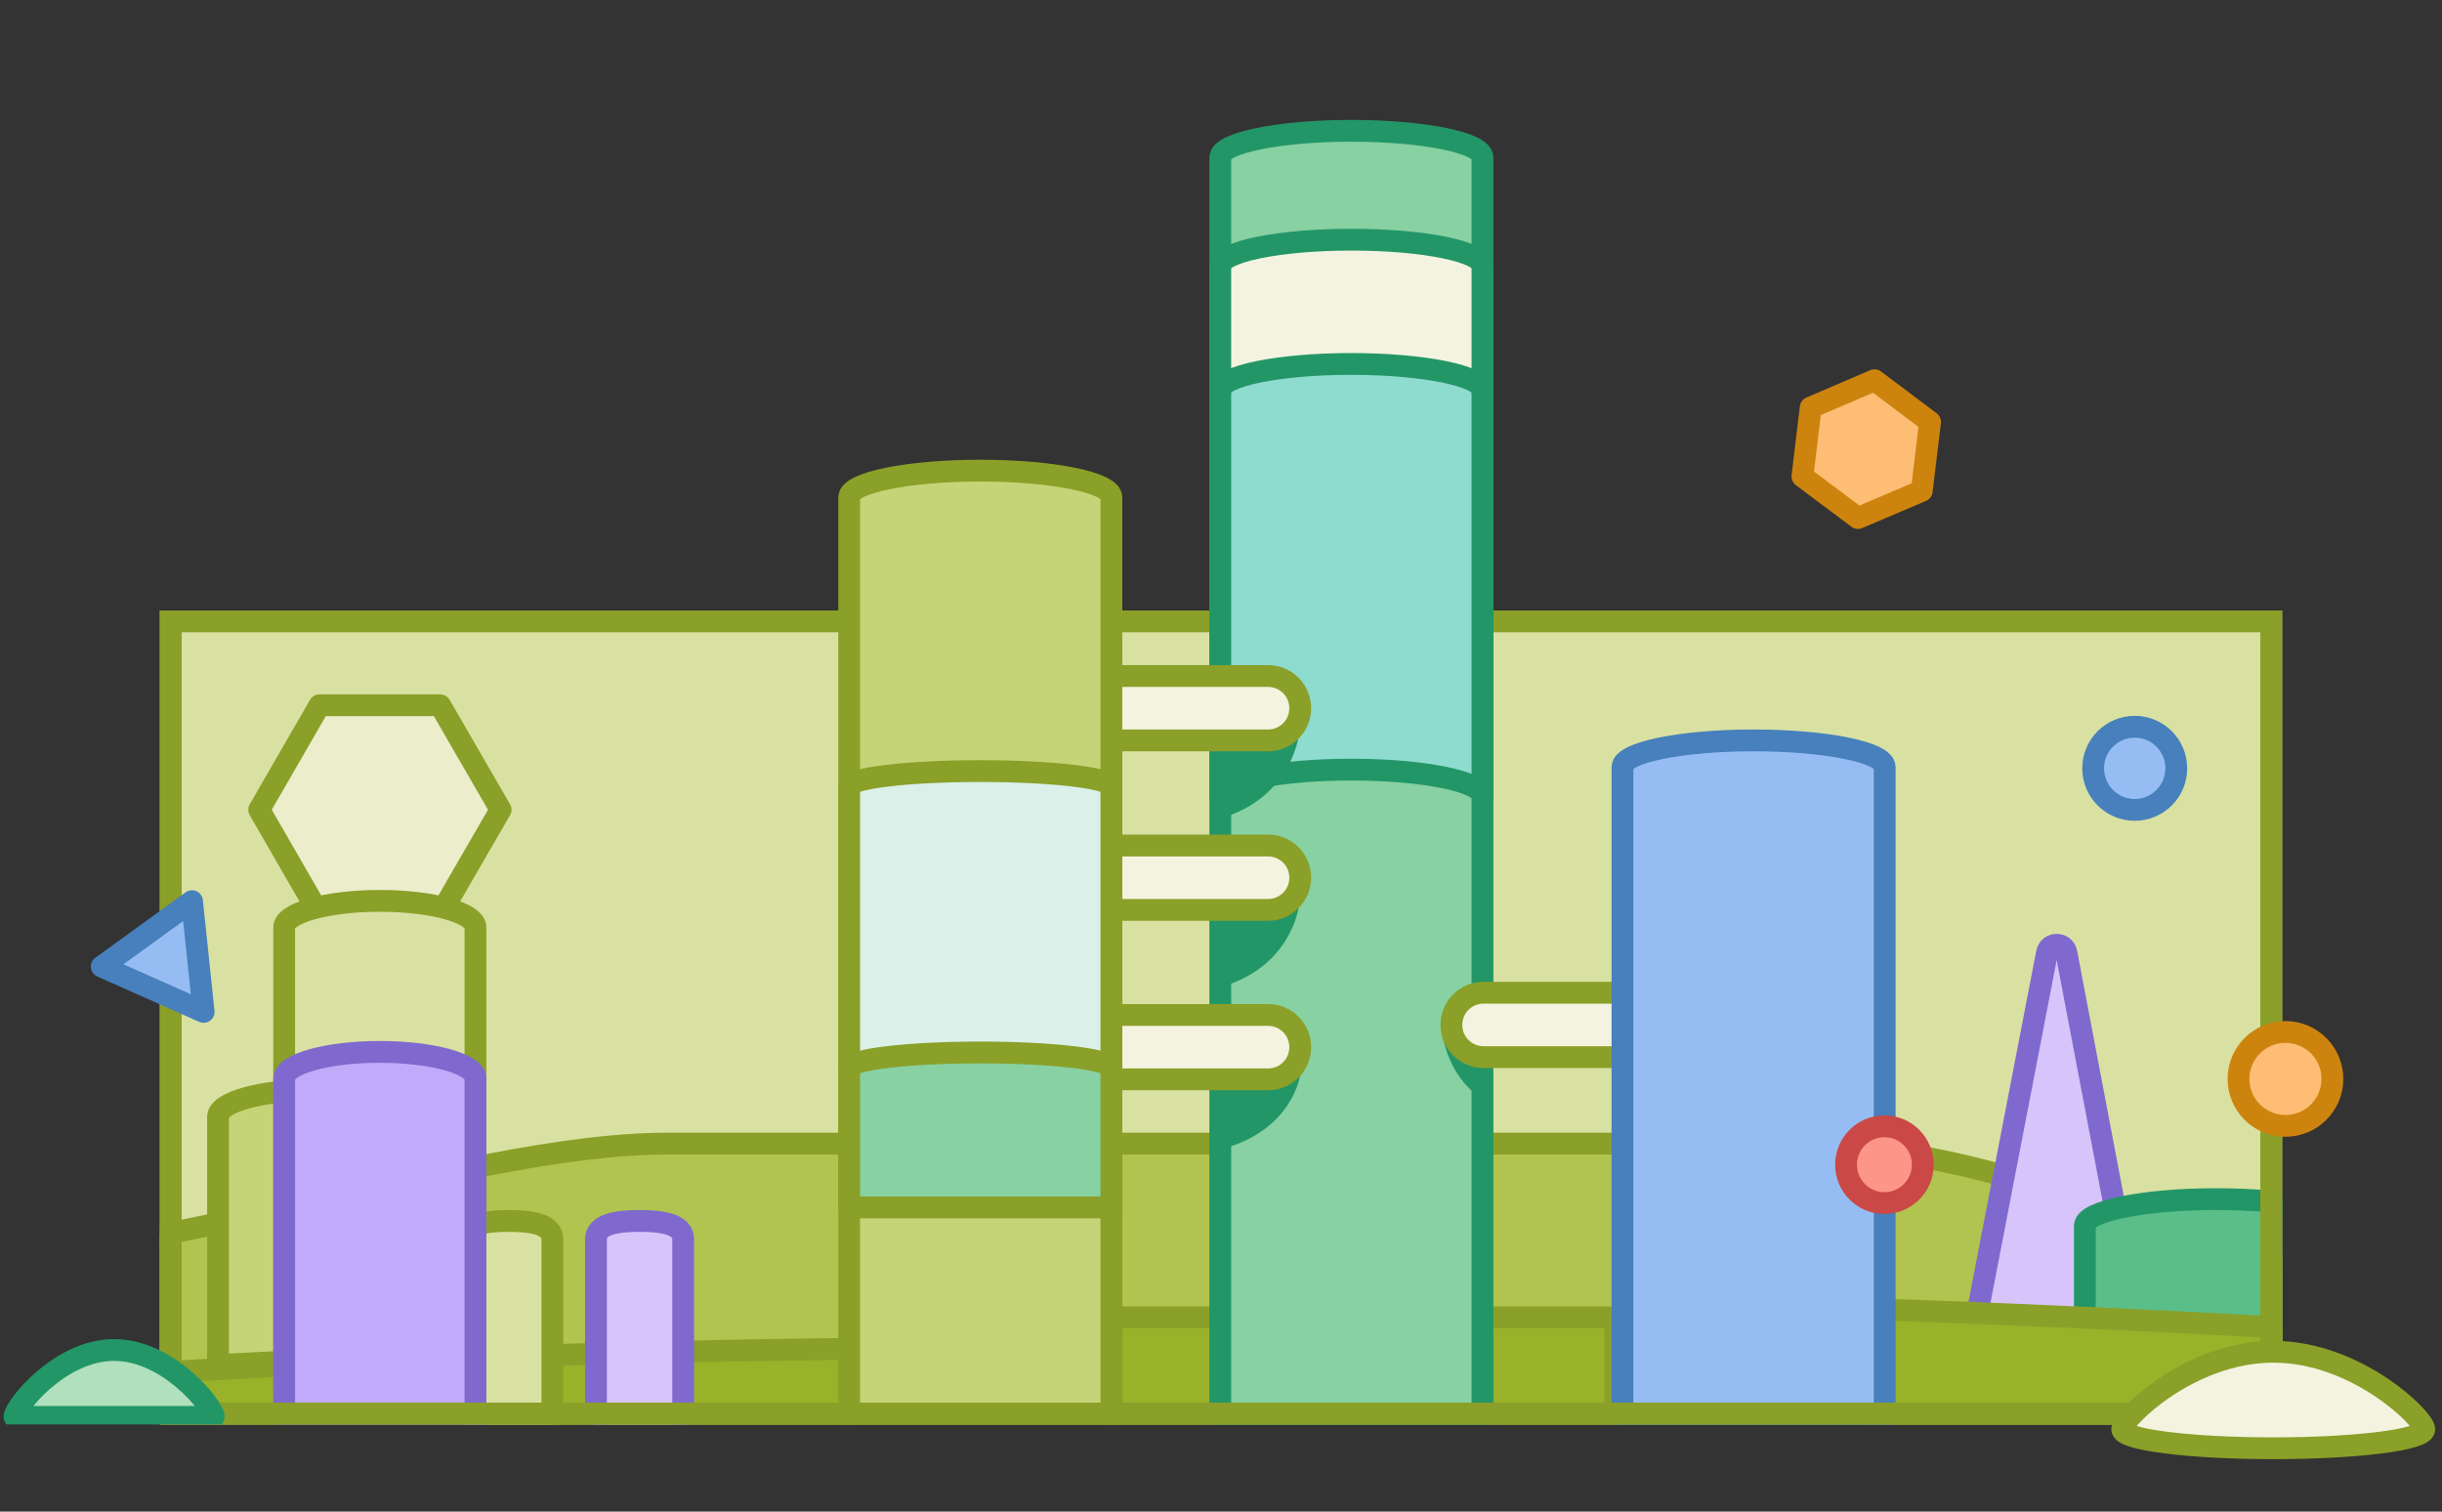 <?xml version="1.0" encoding="utf-8"?>
<svg xmlns="http://www.w3.org/2000/svg" width="168" height="104" viewBox="0 0 168 104" fill="none">
<rect x="0" y="0" width="168" height="104" fill="#333333" stroke="none"/>
<g clip-path="url(#clip0_3162_14387)">
<g clip-path="url(#clip1_3162_14387)">
<rect x="11" y="42" width="146" height="56" fill="#D9E1A2"/>
<path d="M103.87 97.57H-74C-74 97.57 -38.37 87.87 -14.71 87.87C8.95 87.87 31.58 78.68 45.88 78.68H122.07C141.31 78.68 151.19 88.13 164.98 88.13C178.77 88.13 250.53 97.58 250.53 97.58H103.87V97.57Z" fill="#B0C44F" stroke="#8AA028" stroke-width="1.5" stroke-linejoin="round"/>
<path d="M111.13 90.63H76.48V97.56H111.13V90.63Z" fill="#99B22A" stroke="#8AA028" stroke-width="1.5" stroke-linejoin="round"/>
<path d="M140.825 65.547L136 90.533L147 91L142.16 65.547C142.018 64.818 140.968 64.818 140.825 65.547Z" fill="#D7C4FA" stroke="#7F69CE" stroke-width="1.5" stroke-linejoin="round"/>
<path d="M152.45 82.5C147.47 82.5 143.43 83.33 143.43 84.34V91.42C143.43 92.04 147.47 92.53 152.45 92.53C157.43 92.53 161.47 92.03 161.47 91.42V84.34C161.47 83.32 157.43 82.5 152.45 82.5Z" fill="#5ABE89" stroke="#239667" stroke-width="1.5" stroke-linejoin="round"/>
<path d="M222.6 97.56C189.6 91.95 128.96 90.08 128.96 90.08V97.57H222.6V97.56Z" fill="#99B22A" stroke="#8AA028" stroke-width="1.5" stroke-linejoin="round"/>
<path d="M-17.28 96.65C-17.28 96.65 11.61 93.35 58.41 92.8V97.57H-20.46L-17.27 96.65H-17.28Z" fill="#99B22A" stroke="#8AA028" stroke-width="1.5" stroke-linejoin="round"/>
<path d="M41.01 101.64H47V85.27C47 84.25 45.66 84 44 84C42.34 84 41 84.25 41 85.27V101.64H41.01Z" fill="#D7C4FA" stroke="#7F69CE" stroke-width="1.5" stroke-linejoin="round"/>
<path d="M32.01 101.64H38V85.27C38 84.25 36.66 84 35 84C33.34 84 32 84.25 32 85.27V101.64H32.01Z" fill="#D9E1A2" stroke="#8AA028" stroke-width="1.5" stroke-linejoin="round"/>
</g>
<rect x="11.75" y="42.75" width="144.5" height="54.5" stroke="#8AA028" stroke-width="1.5"/>
<g clip-path="url(#clip2_3162_14387)">
<path d="M13.21 62L7 66.5L14.01 69.62L13.21 62Z" fill="#96BDF3" stroke="#4780BC" stroke-width="1.5" stroke-linejoin="round"/>
<path d="M83.95 97.57H101.99V10.84C101.99 9.82 97.95 9 92.97 9C87.99 9 83.95 9.83 83.95 10.84V97.56V97.57Z" fill="#87D1A3" stroke="#239667" stroke-width="1.5" stroke-linejoin="round"/>
<path d="M28.16 93.21V76.84C28.16 75.82 25.21 75 21.58 75C17.95 75 15 75.83 15 76.84V93.92L28.17 93.22L28.16 93.21Z" fill="#C6D478" stroke="#8AA028" stroke-width="1.5" stroke-linejoin="round"/>
<path d="M89.44 73.99C89.44 73.99 88.94 77.7 84.17 79.02V74.32L87.28 74.27L89.43 73.99H89.44Z" fill="#239667"/>
<path d="M87.24 69.83H69.65C68.429 69.83 67.44 70.82 67.44 72.04V72.05C67.44 73.271 68.429 74.26 69.65 74.26H87.24C88.46 74.26 89.45 73.271 89.45 72.05V72.04C89.45 70.82 88.46 69.83 87.24 69.83Z" fill="#F4F3E0" stroke="#8AA028" stroke-width="1.5" stroke-linejoin="round"/>
<path d="M89.35 62.38C89.35 62.38 88.85 66.42 84.18 67.85V62.74L87.24 62.68L89.35 62.38Z" fill="#239667"/>
<path d="M87.24 58.17H69.65C68.429 58.17 67.44 59.159 67.44 60.38V60.39C67.44 61.611 68.429 62.6 69.65 62.6H87.24C88.46 62.6 89.45 61.611 89.45 60.39V60.38C89.45 59.159 88.46 58.17 87.24 58.17Z" fill="#F4F3E0" stroke="#8AA028" stroke-width="1.5" stroke-linejoin="round"/>
<path d="M92.97 24.74C87.99 24.74 83.95 25.57 83.95 26.58V54.79C83.95 53.77 87.99 52.95 92.97 52.95C97.95 52.95 101.99 53.78 101.99 54.79V26.58C101.99 25.56 97.95 24.74 92.97 24.74Z" fill="#8EDBCF" stroke="#239667" stroke-width="1.5" stroke-linejoin="round"/>
<path d="M99.27 71.32C99.27 71.32 99.6 73.91 101.75 75.45L101.69 72.86L99.27 71.32Z" fill="#239667"/>
<path d="M102.06 72.73H113.55C114.771 72.73 115.76 71.74 115.76 70.52V70.51C115.76 69.289 114.771 68.3 113.55 68.3H102.06C100.839 68.3 99.85 69.289 99.85 70.51V70.52C99.85 71.74 100.839 72.73 102.06 72.73Z" fill="#F4F3E0" stroke="#8AA028" stroke-width="1.5" stroke-linejoin="round"/>
<path d="M89.35 50.61C89.35 50.61 88.85 54.77 84.18 56.24V50.98L87.24 50.92L89.35 50.61Z" fill="#239667"/>
<path d="M87.24 46.51H69.65C68.429 46.51 67.44 47.499 67.44 48.72V48.73C67.44 49.95 68.429 50.94 69.65 50.94H87.24C88.46 50.94 89.45 49.95 89.45 48.73V48.72C89.45 47.499 88.46 46.51 87.24 46.51Z" fill="#F4F3E0" stroke="#8AA028" stroke-width="1.5" stroke-linejoin="round"/>
<path d="M58.42 97.57H76.46V34.22C76.46 33.2 72.42 32.38 67.44 32.38C62.46 32.38 58.42 33.21 58.42 34.22V97.57Z" fill="#C6D478" stroke="#8AA028" stroke-width="1.5" stroke-linejoin="round"/>
<path d="M92.97 16.49C87.99 16.49 83.95 17.32 83.95 18.33V26.88C83.95 25.86 87.99 25.04 92.97 25.04C97.95 25.04 101.99 25.87 101.99 26.88V18.33C101.99 17.31 97.95 16.49 92.97 16.49Z" fill="#F4F3E0" stroke="#239667" stroke-width="1.5" stroke-linejoin="round"/>
<path d="M67.44 53.05C62.46 53.05 58.42 53.53 58.42 54.13V73.8C58.42 73.2 62.46 72.72 67.44 72.72C72.42 72.72 76.46 73.2 76.46 73.8V54.13C76.46 53.53 72.42 53.05 67.44 53.05Z" fill="#DAF0E9" stroke="#8AA028" stroke-width="1.5" stroke-linejoin="round"/>
<path d="M67.44 72.41C62.46 72.41 58.42 72.89 58.42 73.49V83.07C58.42 83.07 62.46 83.07 67.44 83.07H76.46V73.49C76.46 72.89 72.42 72.41 67.44 72.41Z" fill="#87D1A3" stroke="#8AA028" stroke-width="1.5" stroke-linejoin="round"/>
<path d="M128.96 26.16L124.57 28.04L124 32.78L127.82 35.64L132.21 33.77L132.78 29.03L128.96 26.16Z" fill="#FDBD74" stroke="#CD840E" stroke-width="1.5" stroke-linejoin="round"/>
<path d="M146.86 55.72C148.44 55.72 149.72 54.44 149.72 52.86C149.72 51.281 148.44 50 146.86 50C145.28 50 144 51.281 144 52.86C144 54.44 145.28 55.72 146.86 55.72Z" fill="#96BDF3" stroke="#4780BC" stroke-width="1.5" stroke-linejoin="round"/>
<path d="M30.28 48.52H21.98L17.83 55.71L21.98 62.9H30.28L34.44 55.71L30.28 48.52Z" fill="#EBEDCB" stroke="#8AA028" stroke-width="1.5" stroke-linejoin="round"/>
<path d="M26.13 61.98C22.49 61.98 19.55 62.81 19.55 63.82V95.8C19.55 96.42 22.5 96.91 26.13 96.91C29.76 96.91 32.71 96.41 32.71 95.8V63.82C32.71 62.8 29.76 61.98 26.13 61.98Z" fill="#D9E1A2" stroke="#8AA028" stroke-width="1.5" stroke-linejoin="round"/>
<path d="M19.55 97.56V74.22C19.55 73.2 22.5 72.37 26.13 72.37C29.76 72.37 32.71 73.2 32.71 74.21V97.55H19.54L19.55 97.56Z" fill="#C2AAFA" stroke="#7F69CE" stroke-width="1.5" stroke-linejoin="round"/>
<path d="M111.62 97.57H129.66V52.78C129.66 51.76 125.62 50.94 120.64 50.94C115.66 50.94 111.62 51.77 111.62 52.78V97.57Z" fill="#96BDF3" stroke="#4780BC" stroke-width="1.5" stroke-linejoin="round"/>
<path d="M129.64 82.77C131.098 82.77 132.28 81.588 132.28 80.13C132.28 78.672 131.098 77.49 129.64 77.49C128.182 77.49 127 78.672 127 80.13C127 81.588 128.182 82.77 129.64 82.77Z" fill="#FE9589" stroke="#CA4845" stroke-width="1.5" stroke-linejoin="round"/>
<path d="M14.7 97.48V97.46C14.7 96.84 11.63 92.88 7.85 92.88C4.07 92.88 1 96.84 1 97.46V97.48H14.68H14.7Z" fill="#B0E0BD" stroke="#239667" stroke-width="1.5" stroke-linejoin="round"/>
<path d="M157.23 77.46C159.014 77.46 160.46 76.014 160.46 74.23C160.46 72.446 159.014 71 157.23 71C155.446 71 154 72.446 154 74.23C154 76.014 155.446 77.46 157.23 77.46Z" fill="#FDBD74" stroke="#CD840E" stroke-width="1.5" stroke-linejoin="round"/>
</g>
<rect x="18" y="96.5" width="138" height="1.5" fill="#8AA028"/>
<path d="M166.78 98.33C166.78 99.05 162.13 99.64 156.39 99.64C150.65 99.64 146 99.05 146 98.33C146 97.61 150.65 93 156.39 93C162.13 93 166.78 97.61 166.78 98.33Z" fill="#F4F3E0" stroke="#8AA028" stroke-width="1.5" stroke-linejoin="round"/>
</g>
<defs>
<clipPath id="clip0_3162_14387">
<rect width="168" height="104" fill="white"/>
</clipPath>
<clipPath id="clip1_3162_14387">
<rect x="11" y="42" width="146" height="56" fill="white"/>
</clipPath>
<clipPath id="clip2_3162_14387">
<rect width="169" height="97" fill="white" transform="translate(0 1)"/>
</clipPath>
</defs>
</svg>